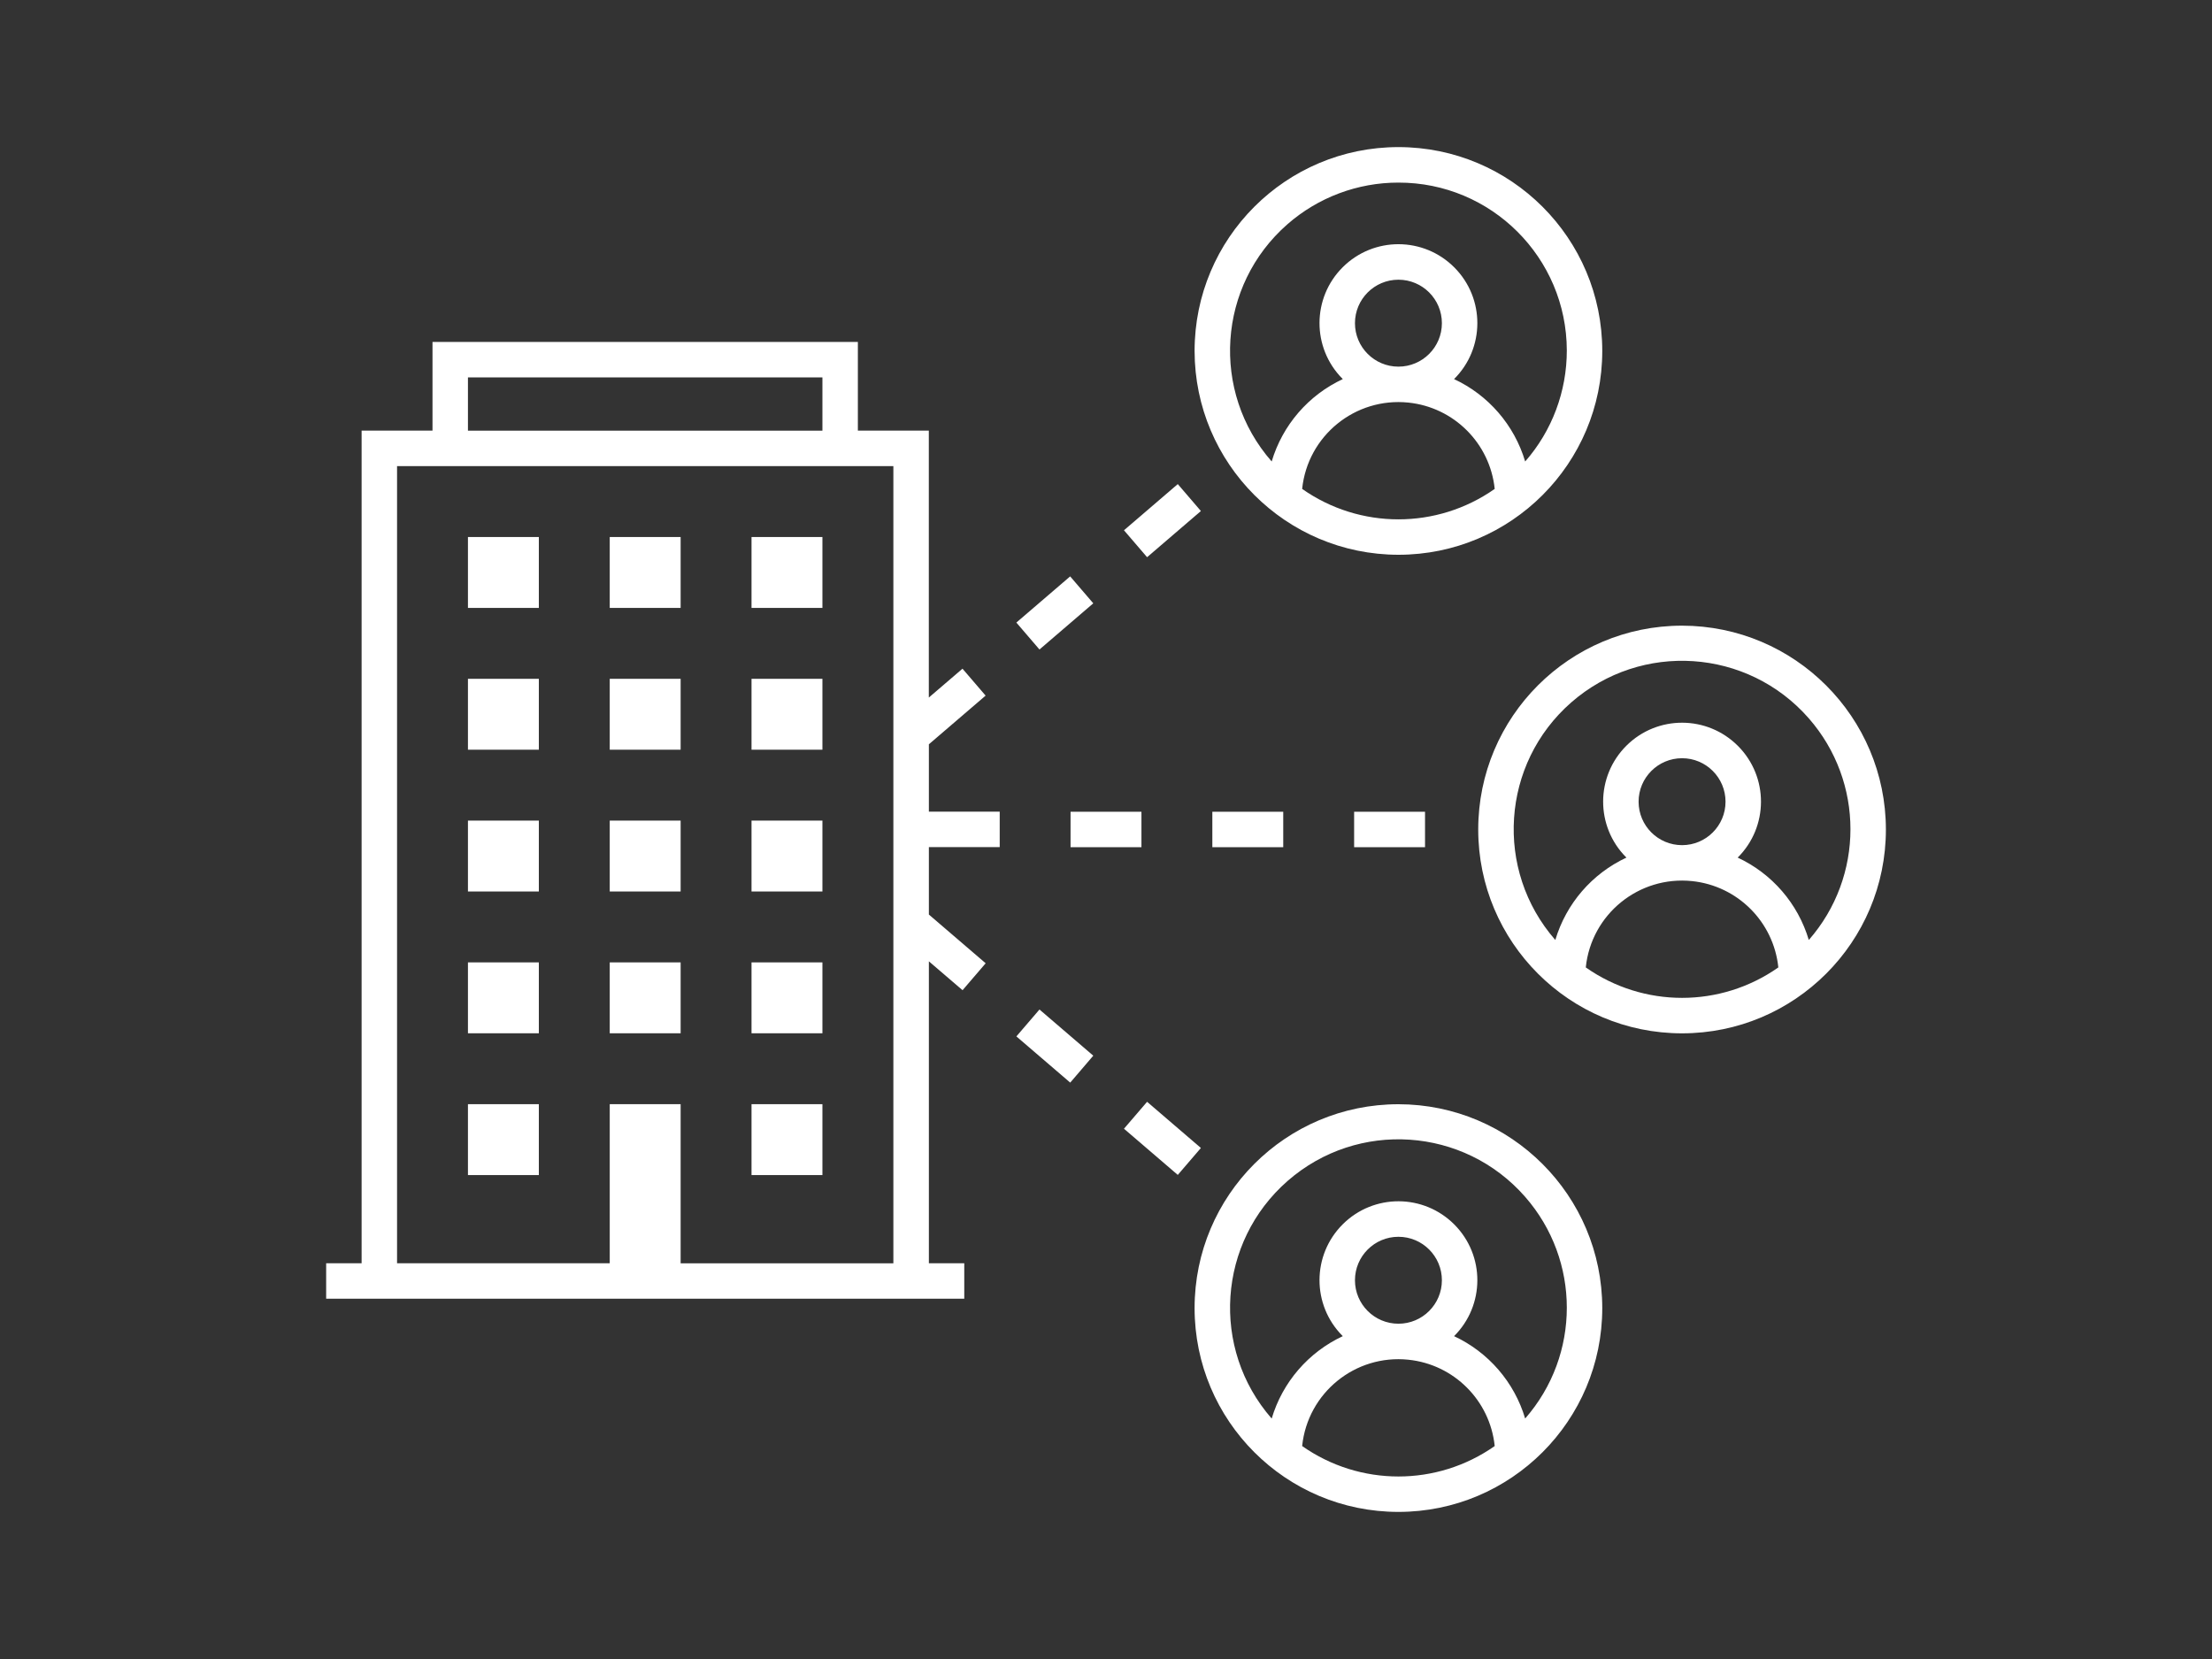<?xml version="1.0" encoding="UTF-8"?><svg id="Calque_1" xmlns="http://www.w3.org/2000/svg" viewBox="0 0 400 300"><rect x="0" y="0" width="400" height="300" fill="#333333" stroke="none"/><defs><style>.cls-1{fill:#fff;}</style></defs><path class="cls-1" d="m183.79,112.58l9.73-8.35,4.18,4.87-9.73,8.35-4.18-4.87Z"/><path class="cls-1" d="m183.79,187.42l4.18-4.87,9.73,8.35-4.17,4.87-9.73-8.35Z"/><path class="cls-1" d="m203.25,204.11l4.18-4.87,9.73,8.35-4.18,4.87-9.73-8.35Z"/><path class="cls-1" d="m193.59,146.79h12.82v6.41h-12.82v-6.41Z"/><path class="cls-1" d="m244.87,146.79h12.82v6.41h-12.82v-6.41Z"/><path class="cls-1" d="m219.23,146.79h12.82v6.41h-12.82v-6.41Z"/><path class="cls-1" d="m203.25,95.89l9.73-8.35,4.18,4.87-9.73,8.35-4.18-4.87Z"/><path class="cls-1" d="m167.96,134.6l10.27-8.81-4.18-4.87-6.09,5.22v-48.27h-12.83v-16.04h-76.92v16.04h-12.82v150.57h-6.41v6.41h115.39v-6.41h-6.4v-54.6l6.09,5.22,4.18-4.87-10.27-8.81v-12.2h12.81v-6.41h-12.81v-12.2Zm-83.34-66.35h64.1v9.63h-64.1v-9.63Zm38.46,160.19v-28.77h-12.82v28.77h-38.46V84.29h89.75v144.16h-38.47Z"/><path class="cls-1" d="m135.9,174.03h12.82v12.82h-12.82v-12.82Z"/><path class="cls-1" d="m84.62,174.03h12.82v12.82h-12.82v-12.82Z"/><path class="cls-1" d="m110.26,174.03h12.82v12.82h-12.82v-12.82Z"/><path class="cls-1" d="m84.62,148.39h12.82v12.82h-12.82v-12.82Z"/><path class="cls-1" d="m110.26,122.75h12.82v12.82h-12.82v-12.82Z"/><path class="cls-1" d="m110.26,148.39h12.82v12.82h-12.82v-12.82Z"/><path class="cls-1" d="m84.62,122.75h12.82v12.82h-12.82v-12.82Z"/><path class="cls-1" d="m135.9,97.11h12.82v12.82h-12.82v-12.82Z"/><path class="cls-1" d="m84.62,199.67h12.82v12.82h-12.82v-12.82Z"/><path class="cls-1" d="m135.9,199.67h12.82v12.82h-12.82v-12.82Z"/><path class="cls-1" d="m84.62,97.11h12.82v12.82h-12.82v-12.82Z"/><path class="cls-1" d="m135.9,122.75h12.82v12.82h-12.82v-12.82Z"/><path class="cls-1" d="m110.26,97.11h12.82v12.82h-12.82v-12.82Z"/><path class="cls-1" d="m135.9,148.39h12.82v12.82h-12.82v-12.82Z"/><path class="cls-1" d="m304.17,113.14c-20.36,0-36.86,16.5-36.86,36.86s16.5,36.86,36.86,36.86,36.86-16.5,36.86-36.86c-.02-20.35-16.51-36.84-36.86-36.86Zm-17.41,61.8c.99-9.62,9.59-16.6,19.21-15.61,8.24.85,14.76,7.37,15.61,15.61-10.45,7.34-24.37,7.34-34.82,0Zm9.55-29.97c0-4.34,3.52-7.86,7.86-7.86,4.34,0,7.86,3.52,7.86,7.86,0,4.34-3.52,7.86-7.86,7.86h0c-4.34,0-7.86-3.52-7.86-7.86Zm30.78,25.01c-1.96-6.58-6.64-12-12.86-14.9,5.59-5.56,5.62-14.59.06-20.18-5.56-5.59-14.59-5.62-20.18-.06-5.59,5.56-5.62,14.59-.06,20.18l.06.06c-6.22,2.9-10.9,8.32-12.86,14.9-11.07-12.66-9.78-31.89,2.88-42.96,12.66-11.07,31.89-9.78,42.96,2.88,10.04,11.48,10.04,28.61,0,40.08Z"/><path class="cls-1" d="m252.88,100.32c20.36,0,36.86-16.5,36.86-36.86s-16.5-36.86-36.86-36.86-36.86,16.5-36.86,36.86c.02,20.35,16.51,36.84,36.86,36.86Zm-17.41-11.91c.99-9.62,9.59-16.6,19.21-15.61,8.24.85,14.76,7.37,15.61,15.61-10.45,7.34-24.37,7.34-34.82,0Zm9.55-29.97c0-4.34,3.52-7.86,7.86-7.86,4.34,0,7.86,3.52,7.86,7.86,0,4.34-3.52,7.86-7.86,7.86h0c-4.34,0-7.86-3.52-7.86-7.86Zm7.86-25.42c16.79-.03,30.42,13.56,30.45,30.36,0,7.38-2.66,14.52-7.53,20.07-1.96-6.58-6.64-12-12.86-14.9,5.59-5.55,5.62-14.59.06-20.18-5.56-5.59-14.59-5.62-20.18-.06-5.59,5.55-5.62,14.59-.06,20.18l.06.06c-6.22,2.9-10.9,8.32-12.86,14.9-11.06-12.63-9.79-31.84,2.85-42.9,5.55-4.86,12.69-7.54,20.07-7.53h0Z"/><path class="cls-1" d="m252.88,199.68c-20.36,0-36.86,16.5-36.86,36.86s16.5,36.86,36.86,36.86,36.86-16.5,36.86-36.86c-.02-20.35-16.51-36.84-36.86-36.86Zm-17.41,61.81c.99-9.62,9.59-16.61,19.21-15.61,8.24.85,14.76,7.37,15.61,15.61-10.45,7.34-24.37,7.34-34.82,0Zm9.55-29.98c0-4.34,3.52-7.86,7.86-7.86s7.86,3.52,7.86,7.86c0,4.34-3.52,7.86-7.86,7.86h0c-4.34,0-7.86-3.52-7.86-7.86Zm30.78,25.01c-1.96-6.58-6.64-12-12.86-14.9,5.59-5.56,5.62-14.59.06-20.18-5.56-5.59-14.59-5.62-20.18-.06-5.59,5.56-5.62,14.59-.06,20.18l.06.06c-6.22,2.9-10.9,8.32-12.86,14.9-11.07-12.66-9.78-31.9,2.88-42.97,12.66-11.07,31.89-9.78,42.96,2.88,10.04,11.48,10.04,28.61,0,40.08Z"/></svg>